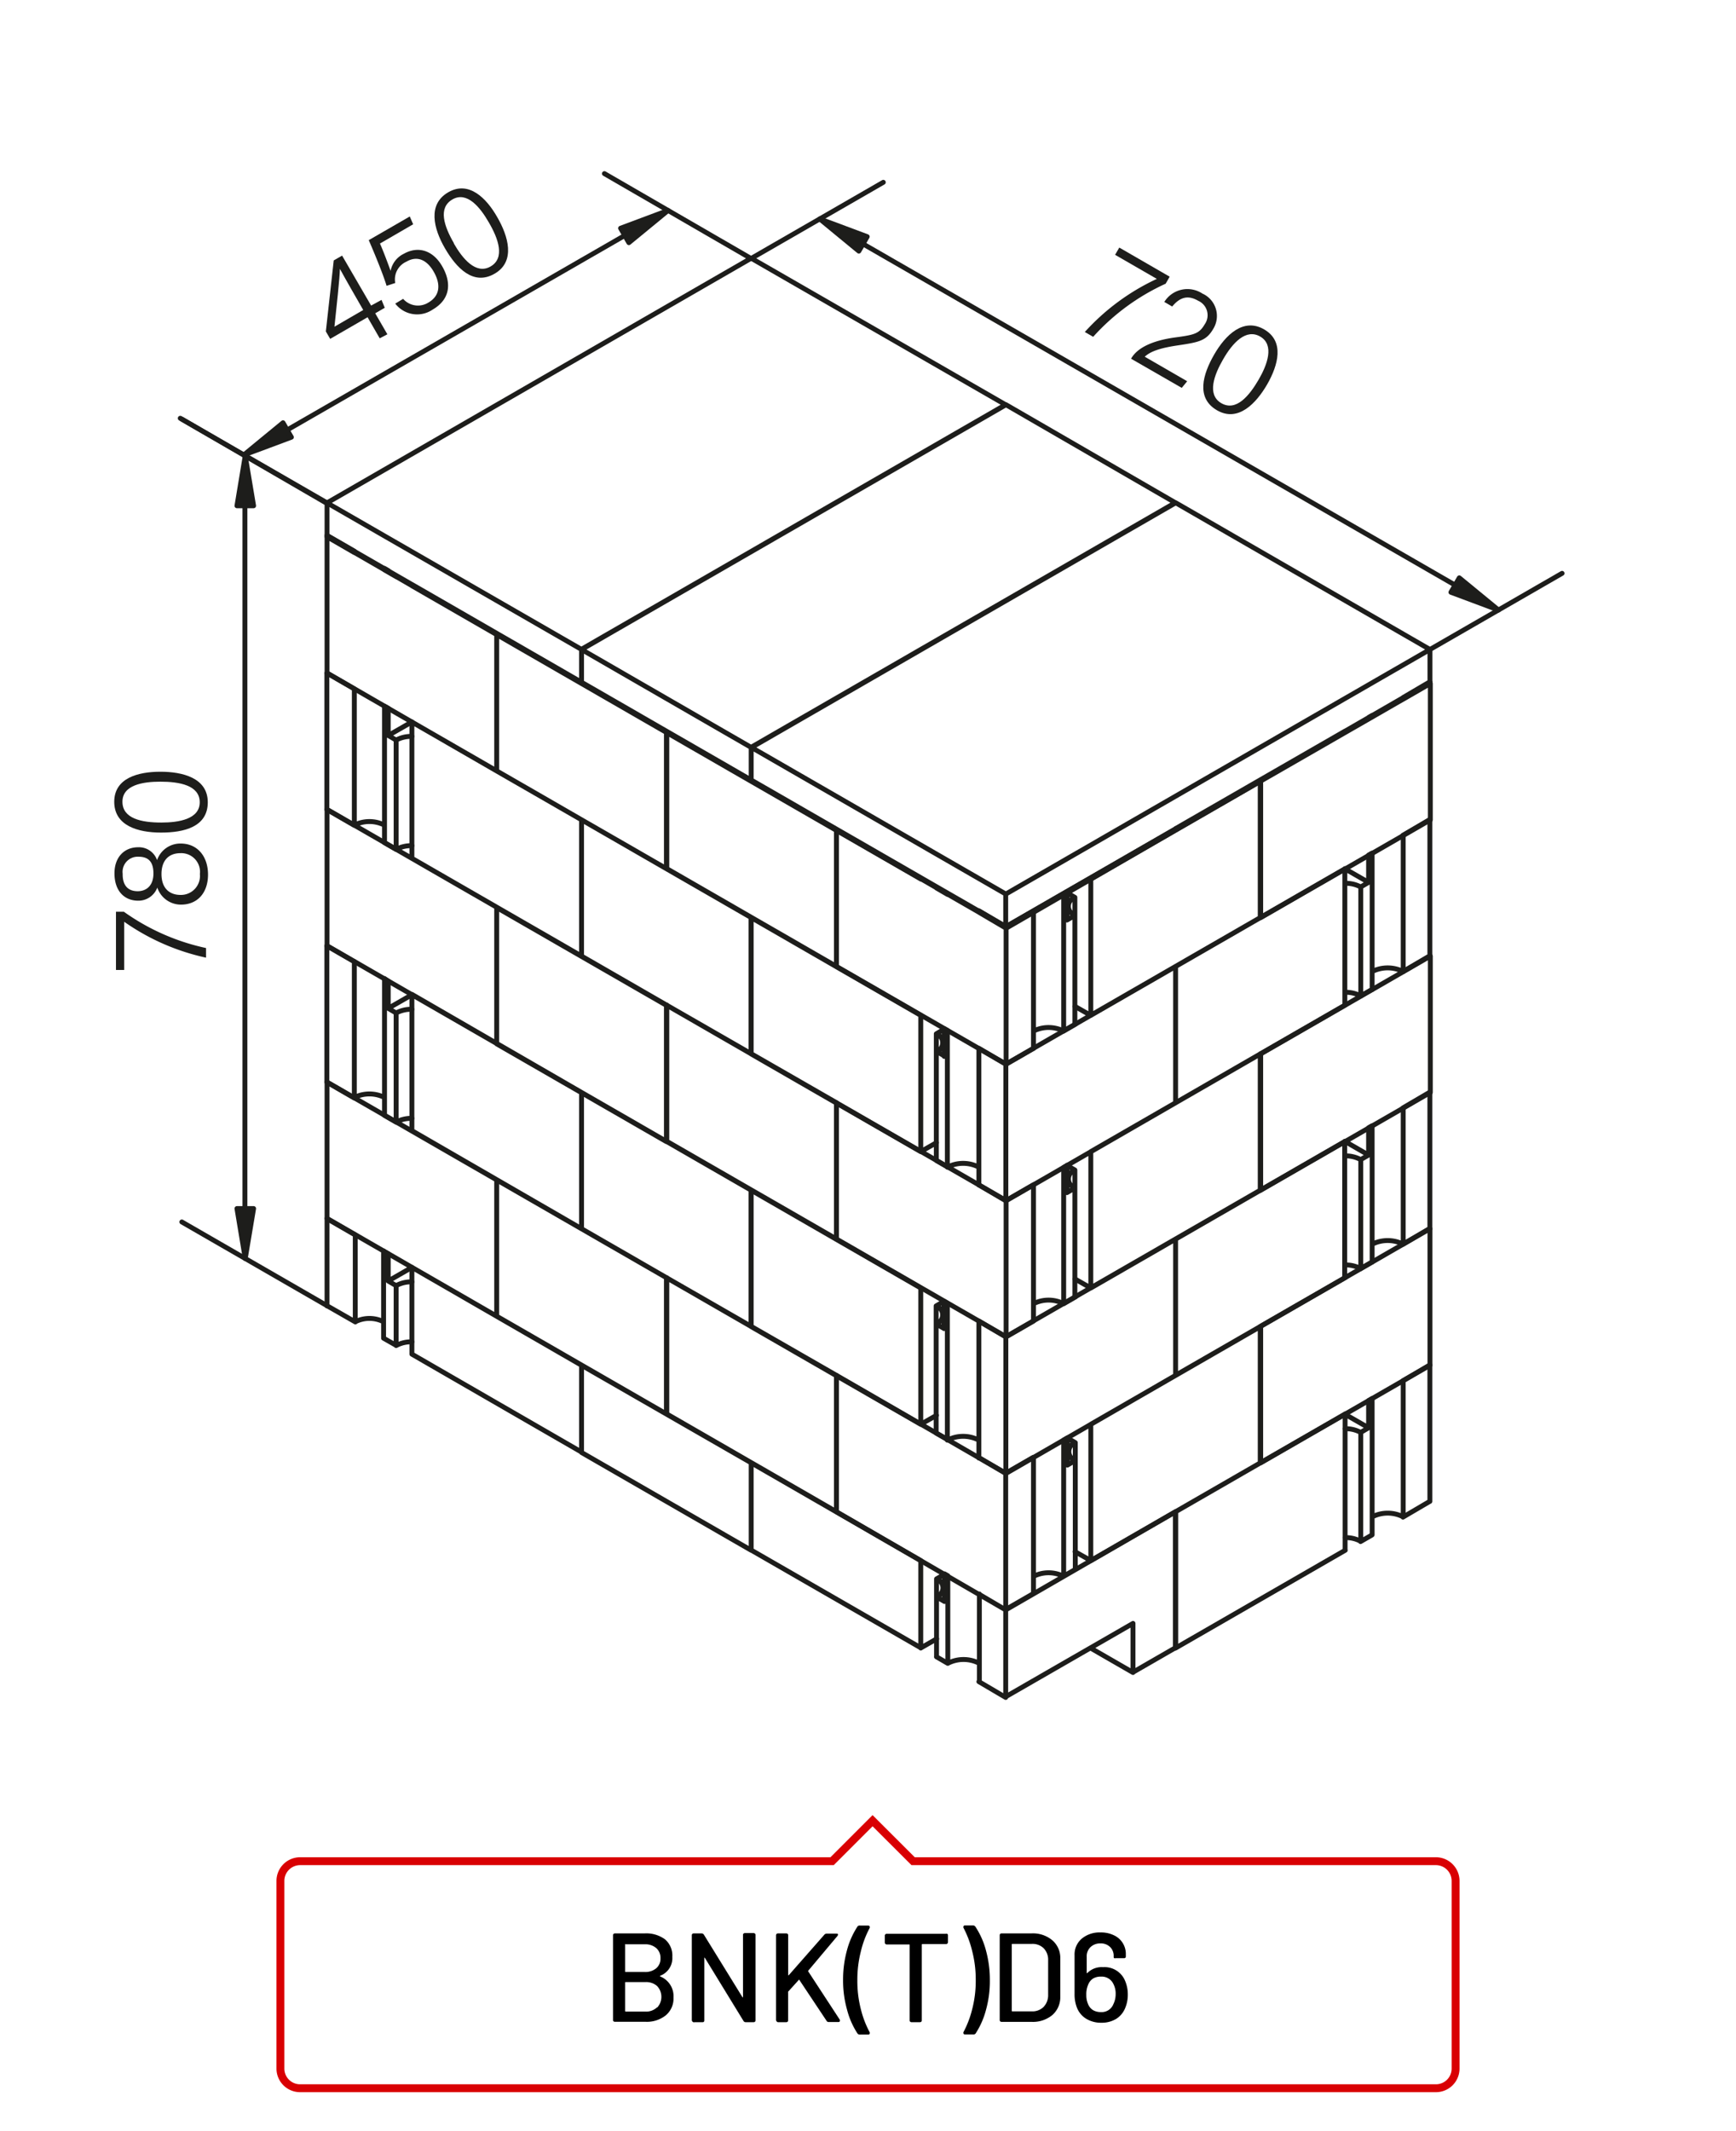<?xml version="1.0"?>
<svg xmlns="http://www.w3.org/2000/svg" viewBox="0 0 220 270" width="300" height="368"><defs><style>.cls-1,.cls-3{fill:none;}.cls-1{stroke:#1d1d1b;stroke-linecap:round;stroke-linejoin:round;stroke-width:0.62px;}.cls-2{fill:#1d1d1b;}.cls-3{stroke:#d90003;}</style></defs><title>bnk_t_d6</title><g id="BN"><g id="bnk_t_d6"><path class="cls-1" d="M170.49,92.64,149,105m32.27-18.42v-.16m-8.79,5.21,1.44-.82m3.94-2.27,3.41-2m0-.16-3.41,2m-3.94,2.27-.42.24M95.19,99l21.52,12.39m0-.15L95.19,98.84M73.68,86.61,95.19,99m0-.15L73.68,86.45M52.17,74.22,73.68,86.61m0-.16L52.17,74.06m71.89,58.83v17.28m0-2.27a4.36,4.36,0,0,0-4,0V130.62M149,139.74V122.46m-21.52,29.67V134.85m-8.78,12.22,1.44.83m3.94,2.26,3.4,2m0,0L149,139.74m0-17.28-21.52,12.39m0,0-3.4-2m-4-2.27-.42-.24m-1,2.87v13.82m1-13.24-1-.58V131m0,2.27a1.2,1.2,0,0,0,0-2.27m0,0,1-.59m0,0v3.45m50.8-6.48V110.07M149,139.74V122.46m0,17.28,21.51-12.39m0-17.28L149,122.46m28.86-16.62v17.28m-3.94,2.27V108.11m3.94,15a4.41,4.41,0,0,0-3.94,0m-1.44-10.72v13.82m0,0a4,4,0,0,0-2-.47m10.76-4.59V103.88m-8.79,22.33,1.44-.82m3.94-2.28,3.41-2m0-17.27-3.41,2m-3.94,2.27-.42.24m0,3.46-1,.58m0,0a4,4,0,0,0-2-.46m3-3.58v3.46m0,0-3-1.72m-53.78,35.84V128.66m-21.52,4.88V116.27m0,17.27,21.52,12.39m0,0,2-1.14m-2-16.13L95.19,116.27m0,17.27V116.27m-21.51,4.88V103.88m0,17.27,21.51,12.39m0-17.27L73.68,103.88m0,17.27V103.88m-21.51,4.88V91.49m0,17.27,21.51,12.39m0-17.27L52.17,91.49m71.89,76v17.27m0-2.27a4.36,4.36,0,0,0-4,0V165.17M149,174.28V157m-21.52,29.66V169.4m-8.78,12.22,1.44.82m3.94,2.27,3.4,2m0,0L149,174.28M149,157,127.46,169.4m0,0-3.4-2m-4-2.27-.42-.24m-1,2.87v13.82m1-13.24-1-.58v-2.27m0,2.27a1.2,1.2,0,0,0,0-2.28m0,0,1-.58m0,0v3.45m50.8-6.48V144.62M149,174.28V157m0,17.27,21.51-12.38m0-17.28L149,157m28.86-16.62v17.27m-3.94,2.27V142.66m3.94,15a4.41,4.41,0,0,0-3.94,0m-1.44-10.72v13.82m0,0a4,4,0,0,0-2-.47m10.76-4.59V138.43m-8.79,22.33,1.44-.83m3.94-2.27,3.41-2m0-17.27-3.41,2m-3.94,2.27-.42.24m0,3.46-1,.58m0,0a4,4,0,0,0-2-.47m3-3.57v3.46m0,0-3-1.73m-53.78,35.85V163.21m-21.52,4.88V150.82m0,17.27,21.52,12.39m0,0,2-1.14m-2-16.13L95.19,150.82m0,17.27V150.82M73.68,155.7V138.43m0,17.27,21.51,12.39m0-17.27L73.68,138.43m0,17.27V138.43m-21.51,4.88V126m0,17.27L73.68,155.7m0-17.27L52.17,126m107.56-9.77V99m-23.48,28.53,2,1.14V111.38m0,17.28,21.51-12.39m0-17.28-21.51,12.39M106,122.46V105.19m-21.51,4.88V92.8m0,17.27L106,122.46m0-17.27L84.44,92.8m0,17.27V92.8M62.92,97.69V80.41m0,17.28,21.52,12.38m0-17.27L62.92,80.41m0,17.28V80.41M41.41,85.3V68m0,17.28L62.92,97.69m0-17.28L41.41,68m118.32,82.8V133.54m-23.48,28.53,2,1.14V145.93m0,17.28,21.51-12.39m0-17.28-21.51,12.39M106,157V139.74m-21.51,4.88V127.35m0,17.27L106,157m0-17.27L84.44,127.35m0,17.27V127.35m-21.52,4.88V115m0,17.27,21.52,12.39m0-17.27L62.92,115m0,17.27V115m-21.51,4.88V102.57m0,17.27,21.51,12.39m0-17.27L41.41,102.57m118.32,82.79V168.09m-23.48,28.53,2,1.13V180.48m0,17.27,21.51-12.39m0-17.27-21.51,12.39M106,191.56V174.28m-21.51,4.89V161.9m0,17.27L106,191.56m0-17.28L84.44,161.9m0,17.27V161.9m-21.52,4.88V149.51m0,17.27,21.52,12.39m0-17.27L62.92,149.51m0,17.27V149.51m-21.51,4.88V137.12m0,17.27,21.51,12.39m0-17.27L41.41,137.12m129.08,59.32V179.17M149,208.83V191.55m0,17.28,21.51-12.39m0-17.27L149,191.56m28.86-16.62v17.27m-3.94,2.27V177.21m3.94,15a4.34,4.34,0,0,0-3.94,0m-1.44-10.72v13.82m0,0a4,4,0,0,0-2-.47m10.76-4.59V173m-8.79,22.34,1.44-.83m3.94-2.27,3.41-2m0-17.28-3.41,2m-3.94,2.27-.42.24m0,3.45-1,.59m0,0a4,4,0,0,0-2-.47m3-3.57v3.45m0,0-3-1.72m-53.78,29.63V197.75L95.19,185.36m0,11.06V185.36m0,11.06,21.52,12.39m0,0,2-1.14M95.19,196.42V185.36L73.68,173m0,11.05V173m0,11.05,21.51,12.39M73.68,184V173L52.17,160.59m0,11v-11m0,11L73.68,184m0-101.73,53.79-31m0,0L149,63.72m0,0-53.79,31m0,0L73.68,82.3v4.15m21.51,8.24v4.15M73.68,86.45,95.19,98.84m0-4.15,53.79-31m0,0L181.25,82.3m0,0-53.79,31m53.79-31v4.15m-53.79,31,53.79-31m-53.79,26.83L95.19,94.69v4.15m32.27,14.44v4.14M95.19,98.84l32.28,18.58M41.41,63.72l53.78-31m0,0,32.28,18.58m0,0-53.78,31m0,0L41.41,63.72v4.15M73.68,82.3v4.15M41.41,67.87,73.68,86.45"/><path class="cls-1" d="M41.41,68v-.15m0,.15,3.46,2m3.83,2.2,1.49.86m-5.32-3.22-3.46-2m7.77,4.47-.48-.28m3.47,21.28a4.11,4.11,0,0,0-2,.47m2-2.3-3,1.72m1,.58-1-.59V89.77m3,17.39a4.11,4.11,0,0,0-2,.47m0,0V93.81m-8.78,8.76V85.3m0,17.27,3.46,2m3.83,2.2,1.49.86M44.87,87.29l-3.46-2m7.77,4.47-.48-.27m0,0v17.27m0-2.2a4.24,4.24,0,0,0-3.83,0m0,0V87.29m7.3,40.6a4.11,4.11,0,0,0-2,.47m2-2.31-3,1.72m1,.59-1-.59v-3.45m3,17.39a4.11,4.11,0,0,0-2,.47m0,0V128.36m-8.78,8.76V119.84m0,17.28,3.46,2m3.83,2.21,1.49.86m-5.32-20.34-3.46-2m7.77,4.48L48.7,124m0,0v17.28m0-2.21a4.3,4.3,0,0,0-3.83,0m0,0V121.84m90.36-8.72,1,.59a1.19,1.19,0,0,0,0,2.26m0-2.26V116l-1,.58v-3.45m1,16.68V116M106,122.46V105.19m0,17.27,21.51,12.39V117.58m0,17.27,3.47-2m3.83-2.21,1.49-.86m-5.32-14.21-3.47,2m0,0L106,105.19m29.28,7.92-.47.27m0,0v17.27m0,0a4.3,4.3,0,0,0-3.83,0m0,2.21V115.58m28.81.69V99m0,17.28,21.51-12.39V86.61m0,0L159.74,99m-24.51,48.67,1,.59a1.2,1.2,0,0,0,0,2.27m0-2.27v2.27l-1,.59v-3.46m1,16.69V150.52M106,157V139.74M106,157l21.51,12.39V152.13m0,17.27,3.47-2m3.83-2.2,1.49-.86m-5.32-14.21-3.47,2m0,0L106,139.74m29.28,7.91-.47.28m0,0V165.2m0,0a4.24,4.24,0,0,0-3.83,0m0,2.2V150.13m28.81.69V133.54m0,17.28,21.51-12.39V121.15m0,0-21.51,12.39m-24.51,48.67,1,.59a1.2,1.2,0,0,0,0,2.27m0-2.27v2.27l-1,.58V182.2m1,16.69V185.07M106,191.56V174.28m0,17.28L127.46,204V186.67m0,17.28,3.47-2m3.83-2.2,1.49-.86m-5.32-14.21-3.47,2m0,0L106,174.28m29.28,7.92-.47.28m0,0v17.27m0,0a4.24,4.24,0,0,0-3.83,0m0,2.2V184.67m28.81.69V168.09m0,17.27L181.25,173V155.7m0,0-21.51,12.39M52.17,160.6l-3,1.72m3,.11a4,4,0,0,0-2,.48m2,7.12a4.11,4.11,0,0,0-2,.47v-7.59l-1-.59v-3.45m-7.77,6.58L45,167.51m3.58-9v11.06l1.62.92m-1.62-3a4,4,0,0,0-3.59,0m0,0v-11m0,0-3.58-2.07m7.77,4.48-.6-.35m-7.17,6.93V154.39m78.28,48.54-1-.59m0,0a1.2,1.2,0,0,0,0-2.27m1-.6v3.46m-1-2.86,1-.58m-1,2.85v7.6m0-7.6v-2.27m1.43,10.7V199.71m4,2.27V213m-4-13.33-.42-.24m23.91,12.46,5.38-3.1V191.56L127.46,204m-3.4,9.09,3.4,2V204l-3.4-2m3.4,13,16.14-9.29m-24.92,4.23,1.43.83m4,0a4.36,4.36,0,0,0-4,0m23.49-5.06v6.22m0,0-5.4-3.11m-10.74-91.24v-.16m-8.78-4.9,1.43.83m4,2.27,3.4,2m0,0L149,105.19m0-.16-21.52,12.39m0,0-3.4-2M149,105.19,170.49,92.8"/><path class="cls-1" d="M36.36,54.48l42.8-24.64m16,2.91L76.58,22M41.41,63.72,22.8,53"/><polygon class="cls-2" points="35.83 53.57 36.89 55.4 30.86 57.65 35.83 53.57"/><polygon class="cls-1" points="35.83 53.57 36.89 55.4 30.86 57.65 35.83 53.57"/><polygon class="cls-2" points="78.63 28.92 79.68 30.75 84.65 26.67 78.63 28.92"/><polygon class="cls-1" points="78.63 28.92 79.68 30.75 84.65 26.67 78.63 28.92"/><path class="cls-1" d="M109.37,30.91l75.07,43.23m-3.19,8.16L198,72.65M95.19,32.75l16.75-9.65"/><polygon class="cls-2" points="109.9 29.99 108.84 31.82 103.88 27.74 109.9 29.99"/><polygon class="cls-1" points="109.9 29.99 108.84 31.82 103.88 27.74 109.9 29.99"/><polygon class="cls-2" points="184.97 73.22 183.91 75.05 189.94 77.3 184.97 73.22"/><polygon class="cls-1" points="184.97 73.22 183.91 75.05 189.94 77.3 184.97 73.22"/><path class="cls-1" d="M31,153.14v-89m10.37-.37L23,53.11M41.41,165.45,23,154.84"/><polygon class="cls-2" points="29.99 153.14 31.04 159.48 32.1 153.14 29.99 153.14"/><polygon class="cls-1" points="29.99 153.14 32.1 153.14 31.04 159.48 29.99 153.14"/><polygon class="cls-2" points="29.99 64.09 32.1 64.09 31.04 57.75 29.99 64.09"/><polygon class="cls-1" points="29.99 64.09 32.1 64.09 31.04 57.75 29.99 64.09"/><path class="cls-2" d="M14.65,115.53h1a28.08,28.08,0,0,0,10.42,4.6v1.22a28.56,28.56,0,0,1-10.38-4.55v6.11H14.65Z"/><path class="cls-2" d="M22.89,114.63a3.16,3.16,0,0,1-3-2.16,2.55,2.55,0,0,1-2.43,1.66c-1.71,0-3-1.19-3-3.47,0-2.07,1.27-3.3,3-3.3a2.43,2.43,0,0,1,2.4,1.63,3.12,3.12,0,0,1,3-2.1c2.12,0,3.46,1.63,3.46,3.93S25,114.63,22.89,114.63Zm-5.49-1.7c1.05,0,2-.65,2-2.25s-.75-2.12-1.9-2.12a1.92,1.92,0,0,0-2,2.16C15.47,112.32,16.29,112.93,17.4,112.93Zm5.43-4.82c-1.56,0-2.41,1-2.41,2.64,0,1.85,1.06,2.65,2.41,2.65a2.41,2.41,0,0,0,2.46-2.65A2.37,2.37,0,0,0,22.83,108.11Z"/><path class="cls-2" d="M20.29,97.79c2.74,0,6,.75,6,3.87s-3,3.84-5.93,3.84-5.93-.87-5.93-3.9S17.49,97.79,20.29,97.79Zm.11,6.44c2.19,0,4.87-.42,4.87-2.57s-2.56-2.61-5-2.61c-2.19,0-4.8.41-4.8,2.54S17.86,104.23,20.4,104.23Z"/><path class="cls-2" d="M148.25,35.06l-.51.89a27.94,27.94,0,0,0-9.19,6.73l-1.06-.61a28.46,28.46,0,0,1,9.13-6.73l-5.29-3.05.53-.92Z"/><path class="cls-2" d="M143.38,45.47l0-.06c.77-1.33,2.65-2.25,5.55-2.65,2.4-.32,3.06-.46,3.75-1.65a2,2,0,0,0-.82-3c-1.28-.74-2.29-.48-3.29.73l-1-.58a3.45,3.45,0,0,1,4.83-1.06,3.11,3.11,0,0,1,1.37,4.48c-.88,1.52-1.84,1.69-4.52,2.09-2.07.31-3.39.71-4.16,1.43l5.38,3.11-.69.84Z"/><path class="cls-2" d="M160.61,48.71c-1.37,2.36-3.66,4.84-6.36,3.28s-1.8-4.56-.36-7.06,3.72-4.71,6.34-3.19S162,46.28,160.61,48.71ZM155,45.58c-1.09,1.89-2.07,4.43-.2,5.51s3.53-.92,4.74-3c1.1-1.9,2-4.37.21-5.43S156.25,43.38,155,45.58Z"/><path class="cls-2" d="M48.09,42.87,46.55,40.2l-4.74,2.74L41.26,42l1-9,1.06-.61L47,38.72,48.32,38l.41,1-1.21.7,1.54,2.66Zm-3.68-6.36c-.37-.65-1-1.76-1.37-2.44,0,1-.46,5.15-.69,7.33L46,39.28Z"/><path class="cls-2" d="M52.33,28.42l-4.21,2.44c.43.95,1.12,2.82,1.35,3.46a3.07,3.07,0,0,1,1.67-2.16c1.77-1,3.67-.5,4.87,1.58s1.07,4.18-1.24,5.51a3.49,3.49,0,0,1-4.71-.78l1-.6a2.5,2.5,0,0,0,3.2.47c1.48-.86,1.6-2.31.67-3.92-.79-1.38-2-2.11-3.46-1.26a2.45,2.45,0,0,0-1.41,2.7l-1.1.36c-.45-1.52-1.7-4.51-2.26-5.79l5.2-3Z"/><path class="cls-2" d="M63,27.53c1.37,2.37,2.36,5.59-.34,7.15s-4.85-.72-6.3-3.22-2.21-5.57.41-7.09S61.63,25.11,63,27.53Zm-5.52,3.31c1.09,1.9,2.79,4,4.66,2.93s1-3.52-.23-5.61c-1.09-1.9-2.76-3.95-4.6-2.89S56.23,28.64,57.51,30.84Z"/></g></g><g id="labels"><path d="M83.66,250.45a2.69,2.69,0,0,1,1.68,2.67,2.77,2.77,0,0,1-1,2.27,3.85,3.85,0,0,1-2.54.8H77.91a.24.24,0,0,1-.17-.06.21.21,0,0,1-.07-.18V245.23a.21.21,0,0,1,.07-.17.24.24,0,0,1,.17-.07h3.78a4,4,0,0,1,2.58.76,2.7,2.7,0,0,1,.92,2.22,2.38,2.38,0,0,1-1.52,2.38C83.61,250.39,83.6,250.42,83.66,250.45Zm-4.45-4v3.35c0,.05,0,.08.08.08h2.4a2.15,2.15,0,0,0,1.46-.47,1.58,1.58,0,0,0,.54-1.26,1.65,1.65,0,0,0-.54-1.3,2.11,2.11,0,0,0-1.46-.48h-2.4C79.23,246.32,79.21,246.35,79.21,246.4Zm4.05,7.95a2,2,0,0,0,0-2.74,2.1,2.1,0,0,0-1.49-.5H79.29c-.06,0-.08,0-.08.08v3.58s0,.08.08.08h2.53A2,2,0,0,0,83.26,254.35Z"/><path d="M87.72,256.13a.24.24,0,0,1-.06-.18V245.23a.24.24,0,0,1,.06-.17.25.25,0,0,1,.18-.07h1a.34.34,0,0,1,.29.16l4.89,7.92s.05.05.07,0,0,0,0-.07v-7.81a.24.24,0,0,1,.06-.17.29.29,0,0,1,.18-.07H95.5a.24.24,0,0,1,.24.24V256a.25.25,0,0,1-.07.18.24.24,0,0,1-.17.06h-1a.31.31,0,0,1-.29-.16l-4.9-8s0,0-.06,0,0,0,0,.07V256a.21.21,0,0,1-.24.24h-1A.24.24,0,0,1,87.72,256.13Z"/><path d="M98.41,256.13a.25.25,0,0,1-.07-.18V245.23a.24.24,0,0,1,.24-.24h1.06a.29.29,0,0,1,.18.07.24.24,0,0,1,.06.17v5a.06.06,0,0,0,0,.06s0,0,.07,0l4.52-5.14a.39.39,0,0,1,.29-.13H106c.13,0,.19,0,.19.13a.25.25,0,0,1-.06.16l-3.7,4.4a.09.09,0,0,0,0,.11l4,6.12a.19.19,0,0,1,0,.14c0,.1-.07.14-.21.14h-1.2a.3.3,0,0,1-.28-.16l-3.43-5.15c0-.06-.08-.07-.11,0l-1.33,1.47a.26.26,0,0,0,0,.11V256a.24.24,0,0,1-.06.18.28.28,0,0,1-.18.06H98.58A.24.24,0,0,1,98.41,256.13Z"/><path d="M108.65,257.65a10.22,10.22,0,0,1-1.31-3,13.63,13.63,0,0,1-.5-3.74,14.09,14.09,0,0,1,.5-3.81,10.34,10.34,0,0,1,1.34-3A.34.34,0,0,1,109,244h1c.15,0,.22.06.22.16a.27.27,0,0,1,0,.13,12.28,12.28,0,0,0-1.13,3,14.45,14.45,0,0,0-.44,3.66,14.22,14.22,0,0,0,.44,3.63,12.35,12.35,0,0,0,1.13,2.95.24.24,0,0,1,0,.12c0,.11-.07.16-.22.16h-1A.36.36,0,0,1,108.65,257.65Z"/><path d="M120.07,245.06a.24.24,0,0,1,.07.17v.87a.24.24,0,0,1-.07.17.21.21,0,0,1-.17.07h-3s-.08,0-.08.08V256a.24.24,0,0,1-.06.18.28.28,0,0,1-.18.06h-1.06a.24.24,0,0,1-.17-.06.25.25,0,0,1-.07-.18v-9.53c0-.06,0-.08-.08-.08h-2.83a.24.24,0,0,1-.24-.24v-.87a.21.21,0,0,1,.07-.17.24.24,0,0,1,.17-.07h7.51A.24.24,0,0,1,120.07,245.06Z"/><path d="M123.32,257.79h-1c-.15,0-.22-.05-.22-.16a.19.19,0,0,1,0-.12,12.79,12.79,0,0,0,1.12-2.95,14.22,14.22,0,0,0,.44-3.63,14.45,14.45,0,0,0-.44-3.66,12.71,12.71,0,0,0-1.12-3,.21.21,0,0,1,0-.13c0-.1.07-.16.22-.16h1a.36.36,0,0,1,.29.15,10.08,10.08,0,0,1,1.34,3,14.09,14.09,0,0,1,.5,3.81,13.63,13.63,0,0,1-.49,3.74,10.23,10.23,0,0,1-1.32,3A.34.34,0,0,1,123.32,257.79Z"/><path d="M126.76,256.13a.24.24,0,0,1-.06-.18V245.23a.24.24,0,0,1,.06-.17.25.25,0,0,1,.18-.07h3.79a3.82,3.82,0,0,1,2.65.88,2.94,2.94,0,0,1,1,2.32V253a3,3,0,0,1-1,2.33,3.86,3.86,0,0,1-2.65.87h-3.79A.24.24,0,0,1,126.76,256.13Zm1.55-1.26h2.48a2,2,0,0,0,1.48-.57,2.15,2.15,0,0,0,.57-1.53v-4.35a2.1,2.1,0,0,0-.55-1.53,2,2,0,0,0-1.5-.57h-2.48a.07.07,0,0,0-.08.08v8.39A.07.07,0,0,0,128.31,254.87Z"/><path d="M142.94,252.71a4.31,4.31,0,0,1-.32,1.71,2.9,2.9,0,0,1-1.15,1.4,3.51,3.51,0,0,1-1.88.49,3.59,3.59,0,0,1-2-.55,2.9,2.9,0,0,1-1.16-1.53,4.65,4.65,0,0,1-.24-1.56v-4.92a2.62,2.62,0,0,1,.92-2.1,3.52,3.52,0,0,1,2.38-.78,3.7,3.7,0,0,1,1.67.35,2.59,2.59,0,0,1,1.53,2.43v.24a.21.21,0,0,1-.24.24h-1.06a.29.29,0,0,1-.17,0,.13.13,0,0,1-.07-.11v-.14a1.55,1.55,0,0,0-.46-1.17,1.65,1.65,0,0,0-1.2-.45,1.76,1.76,0,0,0-1.27.46,1.61,1.61,0,0,0-.49,1.24v2a.06.06,0,0,0,0,.06l.07,0a2.54,2.54,0,0,1,2-.75,2.81,2.81,0,0,1,2.69,1.5A4.33,4.33,0,0,1,142.94,252.71Zm-1.54,0a2.64,2.64,0,0,0-.29-1.32,1.62,1.62,0,0,0-1.57-.92,1.85,1.85,0,0,0-1,.24,1.58,1.58,0,0,0-.6.72,3,3,0,0,0-.26,1.36,2.75,2.75,0,0,0,.21,1.13,1.62,1.62,0,0,0,.62.78,1.9,1.9,0,0,0,1,.26,1.59,1.59,0,0,0,1.6-1A2.87,2.87,0,0,0,141.4,252.71Z"/><g id="Layouts"><g id="Produktseite:-V1"><g id="Group-4"><g id="Group-5"><g id="Labels-_-Pointing-_-medium" data-name="Labels-/-Pointing-/-medium"><path id="Base_label_pointing" data-name="Base label pointing" class="cls-3" d="M110.58,230.71l-5.13,5.13H38a2.5,2.5,0,0,0-2.5,2.49v23.79a2.49,2.49,0,0,0,2.5,2.49H182a2.49,2.49,0,0,0,2.5-2.49V238.33a2.5,2.5,0,0,0-2.5-2.49H115.72Z"/></g></g></g></g></g></g></svg>
